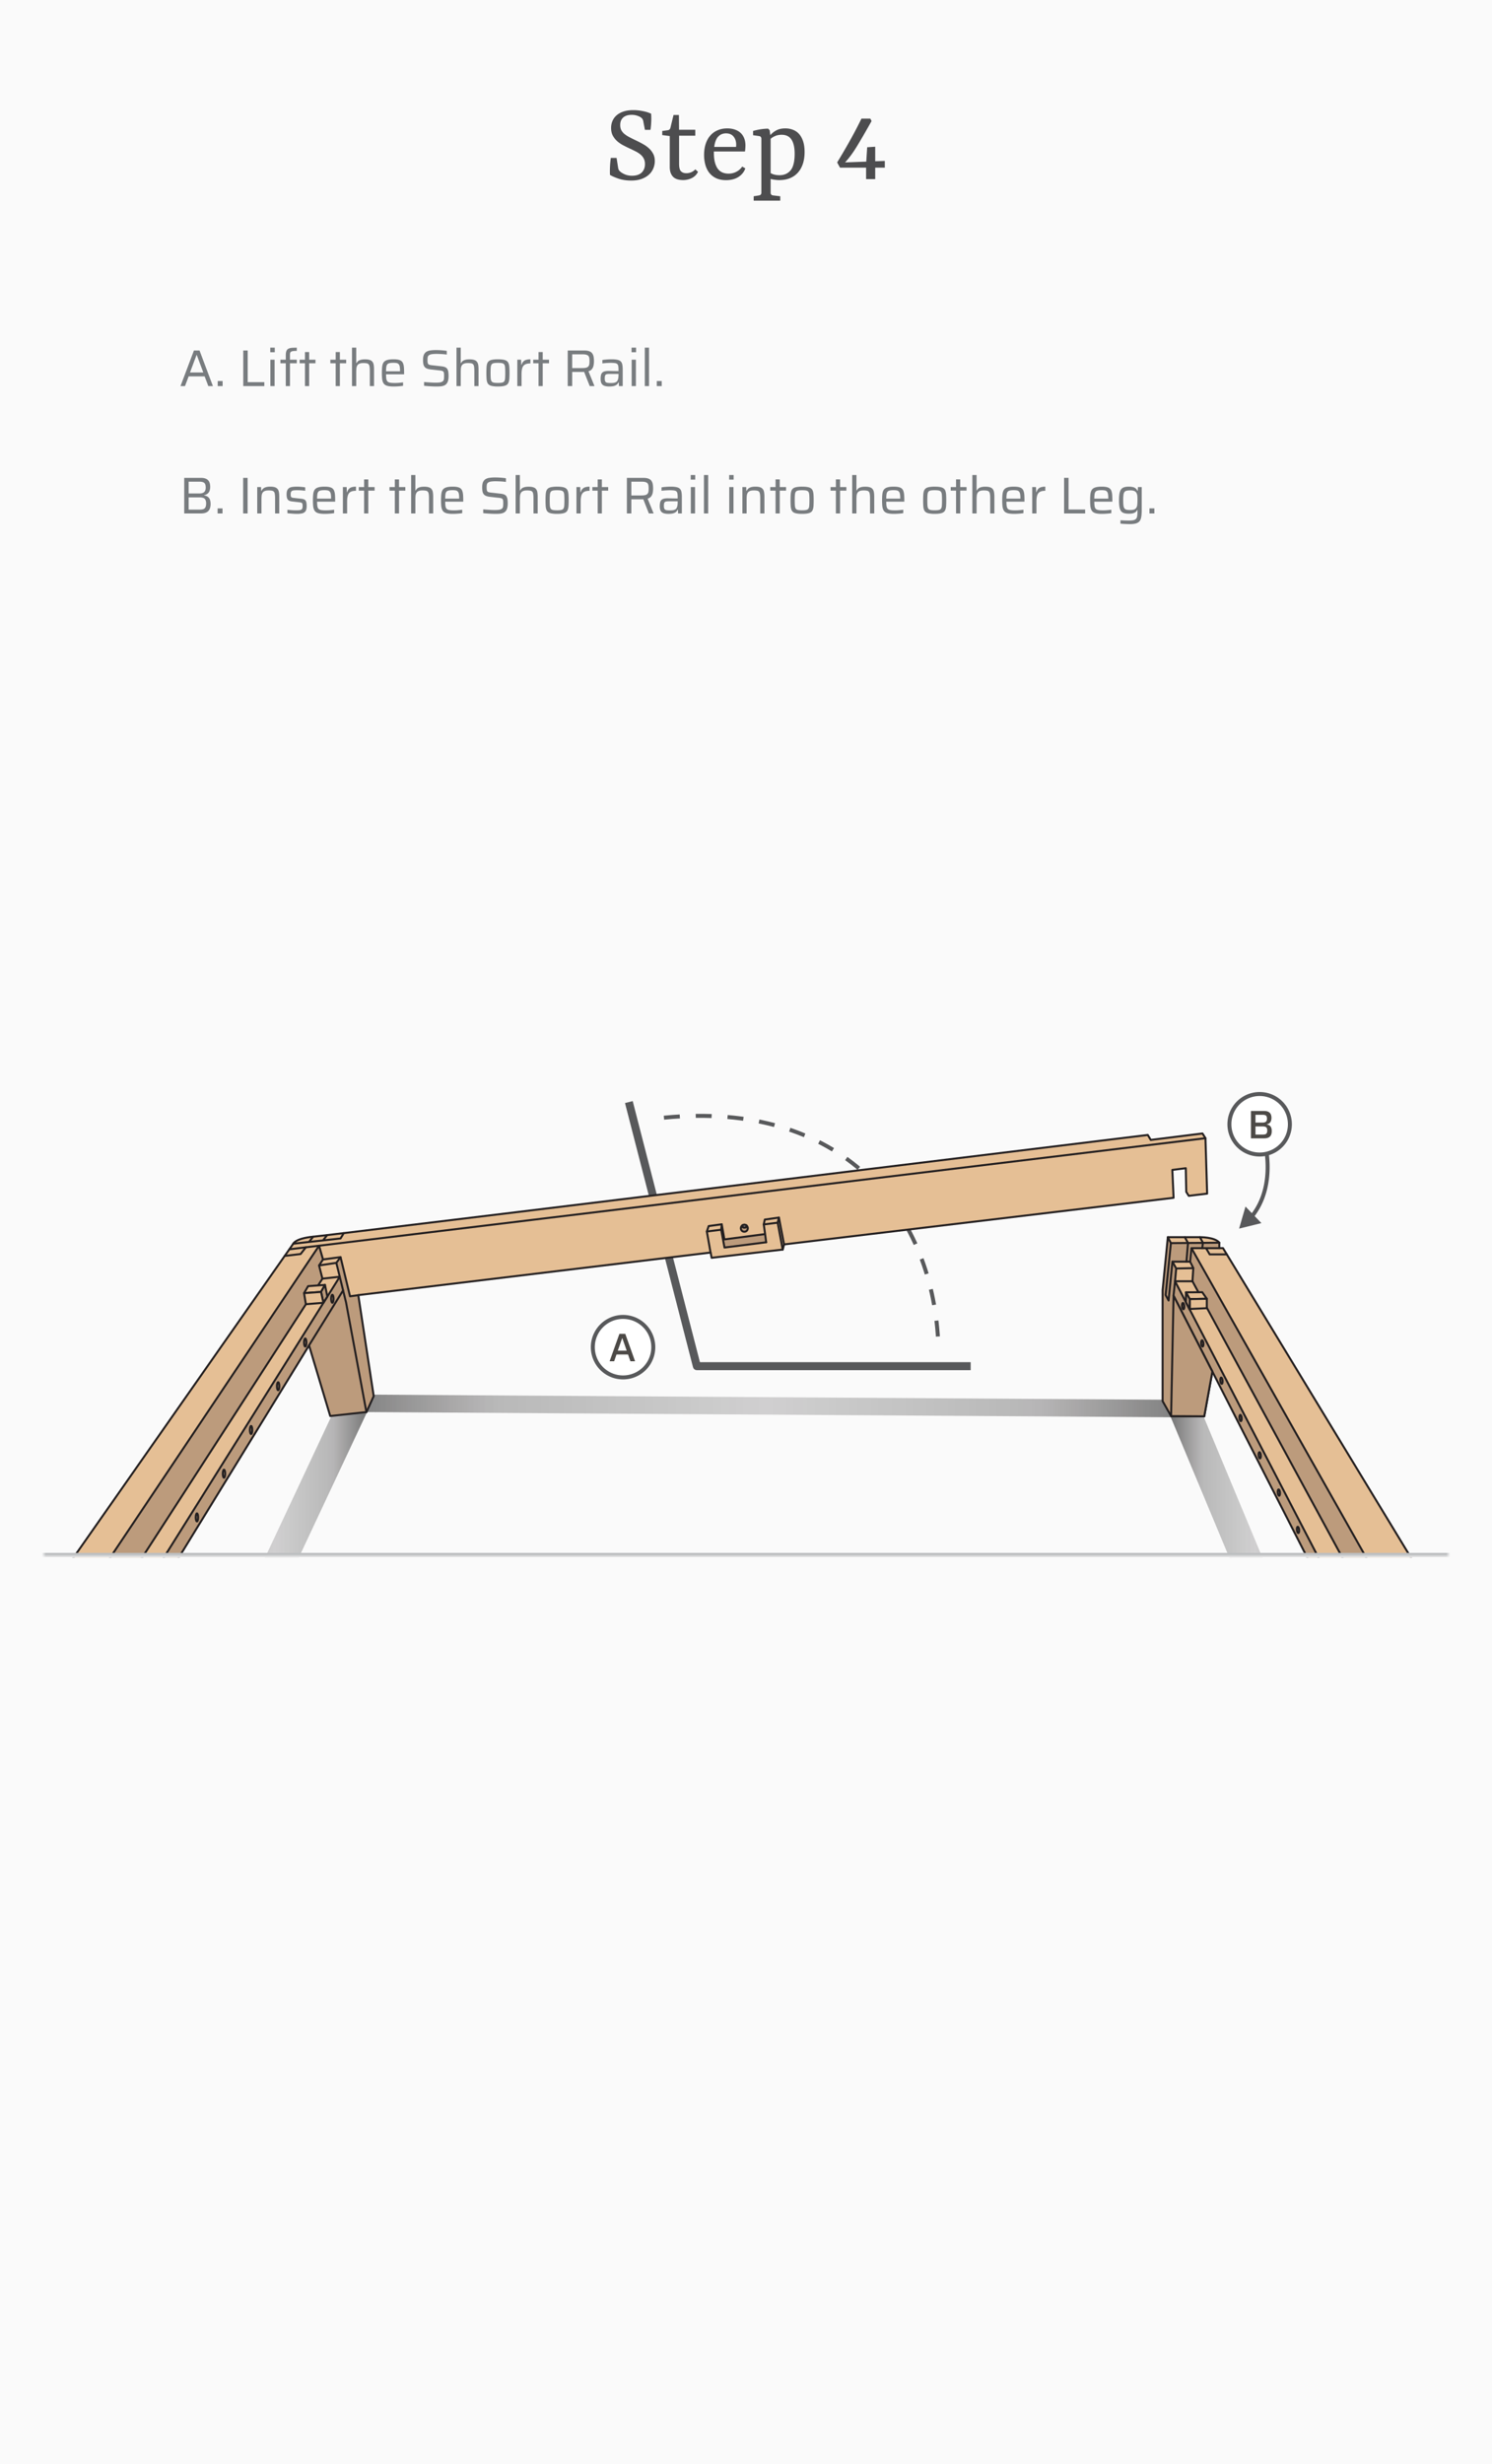 <svg width="375" height="619" viewBox="0 0 375 619" fill="none" xmlns="http://www.w3.org/2000/svg"><g clip-path="url(#a)"><path fill="#fff" d="M0 0h375v619H0z"/><path fill="#FAFAFA" d="M0 0h375v619H0z"/><path d="m45.364 97 3.38-8.944h1.404L53.515 97h-1.157l-.923-2.444h-4.017L46.495 97h-1.131Zm2.392-3.419h3.341L49.459 89.2h-.065l-1.638 4.381ZM54.719 97v-1.274h1.235V97h-1.235Zm6.422 0v-8.944h1.118v7.956h4.173V97H61.14Zm6.787-8.502v-1.157h1.13v1.157h-1.13ZM67.954 97v-6.63h1.066V97h-1.066Zm3.873 0v-5.733h-1.352v-.897h1.352v-1.053c0-.373.03-.676.09-.91a1.27 1.27 0 0 1 .287-.572c.138-.147.316-.256.533-.325.216-.07.476-.113.78-.13.312-.017.671-.026 1.079-.026v.806a7.88 7.88 0 0 0-.871.039c-.226.026-.399.074-.52.143a.527.527 0 0 0-.26.286 1.64 1.64 0 0 0-.065.507v1.235h1.716v.897H72.88V97h-1.053Zm4.824 0v-5.733h-1.34v-.897h1.34v-1.924h1.053v1.924h1.586v.897h-1.586V97H76.65Zm7.718 0v-5.733H83.03v-.897h1.34v-1.924h1.052v1.924h1.586v.897h-1.586V97H84.37Zm4.1 0v-9.659h1.067v3.9h.065c.086-.182.212-.347.377-.494.164-.147.39-.26.676-.338.286-.087.65-.13 1.092-.13.485 0 .875.052 1.17.156.303.095.533.247.689.455.164.208.273.477.325.806.052.32.078.706.078 1.157V97h-1.053v-3.783c0-.45-.022-.806-.065-1.066-.035-.269-.109-.468-.221-.598a.816.816 0 0 0-.494-.273 4.547 4.547 0 0 0-.858-.065c-.425 0-.759.056-1.001.169-.243.104-.42.26-.533.468a1.82 1.82 0 0 0-.208.741c-.026.286-.04.615-.04.988V97H88.47Zm10.487.104c-.538 0-.988-.035-1.352-.104-.355-.07-.641-.182-.858-.338a1.567 1.567 0 0 1-.494-.637 3.303 3.303 0 0 1-.221-.975 15.172 15.172 0 0 1-.052-1.352c0-.615.026-1.14.078-1.573.052-.442.169-.797.35-1.066.192-.277.486-.477.885-.598.398-.13.936-.195 1.612-.195.511 0 .927.039 1.248.117.329.078.589.2.78.364.19.165.329.386.416.663.095.269.156.594.182.975.026.373.039.806.039 1.3v.351h-4.537c0 .45.022.819.065 1.105.043.286.13.507.26.663.139.156.35.264.637.325.294.06.693.091 1.196.091.208 0 .438-.004.689-.013a22.215 22.215 0 0 0 1.43-.143v.858a7.655 7.655 0 0 1-.676.091c-.26.026-.538.048-.832.065-.286.017-.568.026-.845.026Zm1.586-3.601v-.351c0-.45-.026-.806-.078-1.066-.052-.269-.143-.468-.273-.598a.88.88 0 0 0-.507-.273 4.204 4.204 0 0 0-.806-.065c-.416 0-.746.03-.988.091-.243.052-.425.152-.546.299-.121.147-.204.36-.247.637a7.474 7.474 0 0 0-.065 1.105h3.757l-.247.221Zm9.19 3.601c-.321 0-.672-.009-1.053-.026a43.22 43.22 0 0 1-1.118-.065c-.355-.026-.68-.056-.975-.091v-.949c.312.026.637.052.975.078.347.026.68.048 1.001.065.329.017.607.026.832.026.459 0 .828-.017 1.105-.052a1.96 1.96 0 0 0 .702-.234.71.71 0 0 0 .286-.312c.061-.13.095-.282.104-.455a7.985 7.985 0 0 0 0-1.274c-.017-.182-.065-.32-.143-.416-.069-.104-.186-.178-.351-.221a3.315 3.315 0 0 0-.663-.117l-2.223-.247c-.416-.052-.75-.139-1.001-.26a1.517 1.517 0 0 1-.572-.481 1.926 1.926 0 0 1-.247-.702 6.047 6.047 0 0 1-.065-.923c0-.546.069-.984.208-1.313.147-.33.36-.58.637-.754a2.486 2.486 0 0 1 1.001-.338c.399-.06.854-.091 1.365-.091.329 0 .667.009 1.014.026s.672.043.975.078c.312.026.568.06.767.104v.923a15.182 15.182 0 0 0-1.69-.143 15.32 15.32 0 0 0-.871-.026 8.32 8.32 0 0 0-1.157.065c-.295.043-.529.121-.702.234a.752.752 0 0 0-.364.481c-.043.2-.065.442-.065.728 0 .338.022.602.065.793a.596.596 0 0 0 .312.39c.165.07.407.121.728.156l2.171.247c.312.026.585.07.819.13.243.052.451.143.624.273.173.13.303.316.39.559.052.121.091.256.117.403.026.147.043.312.052.494.017.173.026.368.026.585 0 .494-.048.906-.143 1.235-.095.32-.23.576-.403.767a1.63 1.63 0 0 1-.637.429 3.1 3.1 0 0 1-.845.182c-.303.026-.633.039-.988.039Zm5.004-.104v-9.659h1.066v3.9h.065c.087-.182.212-.347.377-.494.165-.147.39-.26.676-.338.286-.087.65-.13 1.092-.13.485 0 .875.052 1.17.156.303.095.533.247.689.455.165.208.273.477.325.806.052.32.078.706.078 1.157V97h-1.053v-3.783c0-.45-.022-.806-.065-1.066-.035-.269-.108-.468-.221-.598a.816.816 0 0 0-.494-.273 4.552 4.552 0 0 0-.858-.065c-.425 0-.758.056-1.001.169-.243.104-.42.26-.533.468-.113.2-.182.446-.208.741-.026.286-.039.615-.039.988V97h-1.066Zm10.408.104a7.479 7.479 0 0 1-1.365-.104c-.355-.06-.637-.165-.845-.312a1.334 1.334 0 0 1-.468-.611 3.567 3.567 0 0 1-.182-.975 22.167 22.167 0 0 1-.039-1.417c0-.546.013-1.014.039-1.404.026-.399.087-.728.182-.988.104-.26.26-.464.468-.611.208-.147.49-.251.845-.312.364-.07.819-.104 1.365-.104.555 0 1.01.035 1.365.104.356.06.637.165.845.312.217.147.373.351.468.611.104.26.169.59.195.988.026.39.039.858.039 1.404 0 .546-.013 1.018-.039 1.417-.026.39-.091.715-.195.975-.095.26-.251.464-.468.611-.208.147-.489.251-.845.312-.355.07-.81.104-1.365.104Zm0-.897c.468 0 .828-.03 1.079-.091.252-.06.429-.178.533-.351.113-.173.178-.425.195-.754.026-.338.039-.78.039-1.326s-.013-.984-.039-1.313c-.017-.338-.082-.594-.195-.767-.104-.173-.281-.29-.533-.351-.251-.06-.611-.091-1.079-.091-.459 0-.819.03-1.079.091-.251.06-.429.178-.533.351-.104.173-.169.429-.195.767-.026.33-.039.767-.039 1.313 0 .546.013.988.039 1.326.026.33.091.58.195.754.104.173.282.29.533.351.26.06.62.091 1.079.091Zm4.877.793v-6.63h.949l.052 1.274h.078c.113-.373.273-.659.481-.858.208-.2.46-.334.754-.403a3.81 3.81 0 0 1 .975-.117v1.04c-.598 0-1.057.095-1.378.286-.32.19-.541.485-.663.884-.121.399-.182.901-.182 1.508V97h-1.066Zm5.333 0v-5.733h-1.339v-.897h1.339v-1.924h1.053v1.924h1.586v.897h-1.586V97h-1.053Zm7.342 0v-8.944h4.108c.563 0 1.009.07 1.339.208.338.13.585.32.741.572.164.243.273.529.325.858.052.33.078.68.078 1.053 0 .32-.031.654-.091 1.001a2.113 2.113 0 0 1-.377.923c-.191.277-.494.481-.91.611L149.417 97h-1.196l-1.482-3.757.312.156c-.061.017-.135.03-.221.039a3.709 3.709 0 0 1-.351.013h-2.665V97h-1.118Zm1.118-4.524h2.509c.433 0 .771-.035 1.014-.104.251-.07.433-.178.546-.325.121-.147.199-.325.234-.533.034-.217.052-.472.052-.767 0-.295-.018-.546-.052-.754a1.023 1.023 0 0 0-.208-.533c-.104-.147-.278-.256-.52-.325-.234-.078-.559-.117-.975-.117h-2.6v3.458Zm9.329 4.628c-.485 0-.893-.056-1.222-.169a1.328 1.328 0 0 1-.728-.585c-.156-.277-.234-.667-.234-1.17 0-.503.056-.897.169-1.183.121-.295.329-.503.624-.624s.706-.182 1.235-.182c.087 0 .221.004.403.013.191 0 .407.004.65.013.243 0 .485.004.728.013.251 0 .481.004.689.013v-.416c0-.39-.026-.693-.078-.91-.043-.225-.139-.39-.286-.494-.147-.113-.355-.182-.624-.208a8.23 8.23 0 0 0-1.04-.052c-.191 0-.416.009-.676.026-.26.009-.516.026-.767.052a5.917 5.917 0 0 0-.585.065v-.858c.329-.06.698-.104 1.105-.13.416-.035.845-.052 1.287-.052.468 0 .862.03 1.183.091.329.052.594.139.793.26.208.121.364.282.468.481.104.2.173.442.208.728.043.286.065.62.065 1.001V97h-.949l-.039-.936h-.078a1.51 1.51 0 0 1-.598.689 2.26 2.26 0 0 1-.832.286 6.17 6.17 0 0 1-.871.065Zm.39-.871c.251 0 .485-.013.702-.039.217-.035.407-.095.572-.182a.936.936 0 0 0 .39-.39c.095-.182.16-.377.195-.585.043-.217.065-.468.065-.754v-.338h-2.21c-.338 0-.598.026-.78.078a.549.549 0 0 0-.377.325c-.061.165-.091.412-.091.741 0 .32.039.563.117.728.078.165.225.277.442.338.225.052.55.078.975.078Zm5.205-7.735v-1.157h1.131v1.157h-1.131Zm.026 8.502v-6.63h1.066V97h-1.066Zm3.3 0v-9.659h1.066V97h-1.066Zm3.015 0v-1.274h1.235V97h-1.235ZM46.3 129v-8.944h4.16c.59 0 1.057.091 1.404.273.347.182.594.442.741.78.147.329.221.728.221 1.196 0 .381-.052.719-.156 1.014-.104.286-.269.52-.494.702-.217.182-.507.312-.871.39v.052c.442.078.78.221 1.014.429.234.199.394.451.481.754.087.303.13.637.13 1.001 0 .312-.039.611-.117.897-.07.286-.195.537-.377.754-.173.217-.425.39-.754.52-.33.121-.754.182-1.274.182H46.3Zm1.118-.962h2.73c.425 0 .758-.048 1.001-.143a.916.916 0 0 0 .507-.494c.104-.234.156-.533.156-.897 0-.373-.056-.672-.169-.897a.91.91 0 0 0-.52-.494c-.243-.104-.568-.156-.975-.156h-2.73v3.081Zm0-4.056h2.678c.364 0 .663-.052.897-.156.243-.104.42-.264.533-.481.121-.225.182-.503.182-.832 0-.364-.048-.654-.143-.871a.825.825 0 0 0-.481-.468c-.234-.104-.563-.156-.988-.156h-2.678v2.964ZM54.693 129v-1.274h1.235V129h-1.235Zm6.422 0v-8.944h1.118V129h-1.118Zm3.538 0v-6.63h.962l.04.949h.077c.096-.208.225-.39.39-.546.174-.156.403-.277.69-.364.294-.095.666-.143 1.117-.143.494 0 .888.052 1.183.156.295.104.52.26.676.468.165.208.273.477.325.806.052.321.078.706.078 1.157V129h-1.053v-3.783a6.86 6.86 0 0 0-.065-1.066c-.034-.269-.108-.468-.22-.598-.113-.139-.278-.23-.495-.273a4.573 4.573 0 0 0-.858-.065c-.424 0-.758.056-1 .169-.243.104-.421.26-.534.468a1.817 1.817 0 0 0-.208.741c-.026.286-.039.615-.039.988V129h-1.066Zm9.992.104c-.251 0-.52-.009-.806-.026a24.834 24.834 0 0 1-.845-.065 8.217 8.217 0 0 1-.754-.078v-.858c.208.017.408.035.598.052l.585.052.572.026h.585c.451 0 .776-.03.975-.091.208-.069.343-.182.403-.338.07-.156.104-.36.104-.611 0-.286-.026-.494-.078-.624a.355.355 0 0 0-.247-.247 2.263 2.263 0 0 0-.52-.104l-1.716-.195c-.407-.043-.715-.13-.923-.26a1.057 1.057 0 0 1-.429-.585c-.078-.251-.117-.568-.117-.949 0-.433.061-.78.182-1.04a1.28 1.28 0 0 1 .52-.585c.226-.13.499-.212.82-.247.32-.043.68-.065 1.078-.065.226 0 .464.009.715.026.252.017.499.039.741.065.243.026.451.056.624.091v.858a8.504 8.504 0 0 0-.689-.078 9.064 9.064 0 0 0-.702-.052 18.62 18.62 0 0 0-.715-.013c-.329 0-.61.017-.845.052-.234.035-.411.121-.533.26-.112.139-.169.368-.169.689 0 .251.018.442.052.572a.431.431 0 0 0 .247.26c.122.043.29.078.507.104l1.794.195c.356.035.633.104.832.208.208.095.356.269.442.52.096.251.143.628.143 1.131 0 .416-.052.754-.156 1.014a1.19 1.19 0 0 1-.455.585 1.82 1.82 0 0 1-.767.273 6.295 6.295 0 0 1-1.053.078Zm6.982 0c-.538 0-.988-.035-1.352-.104-.356-.069-.642-.182-.858-.338a1.569 1.569 0 0 1-.494-.637 3.308 3.308 0 0 1-.221-.975 15.168 15.168 0 0 1-.052-1.352c0-.615.026-1.14.078-1.573.052-.442.169-.797.35-1.066.191-.277.486-.477.885-.598.398-.13.936-.195 1.612-.195.511 0 .927.039 1.248.117.329.078.589.199.78.364.19.165.329.386.416.663.095.269.156.594.182.975.026.373.039.806.039 1.3v.351h-4.537c0 .451.021.819.065 1.105.043.286.13.507.26.663.138.156.35.264.637.325.294.061.693.091 1.196.091.208 0 .437-.004.689-.013a25.813 25.813 0 0 0 1.43-.143v.858a7.508 7.508 0 0 1-.676.091c-.26.026-.538.048-.832.065-.286.017-.568.026-.845.026Zm1.586-3.601v-.351c0-.451-.026-.806-.078-1.066-.052-.269-.143-.468-.273-.598a.874.874 0 0 0-.507-.273 4.228 4.228 0 0 0-.806-.065c-.416 0-.746.03-.988.091-.243.052-.425.152-.546.299-.122.147-.204.36-.247.637a7.474 7.474 0 0 0-.065 1.105h3.757l-.247.221ZM86.184 129v-6.63h.95l.051 1.274h.078c.113-.373.273-.659.481-.858.208-.199.46-.334.754-.403a3.81 3.81 0 0 1 .975-.117v1.04c-.598 0-1.057.095-1.378.286-.32.191-.541.485-.663.884-.12.399-.182.901-.182 1.508V129h-1.066Zm5.333 0v-5.733h-1.34v-.897h1.34v-1.924h1.053v1.924h1.586v.897H92.57V129h-1.053Zm7.719 0v-5.733h-1.34v-.897h1.34v-1.924h1.053v1.924h1.586v.897h-1.586V129h-1.053Zm4.1 0v-9.659h1.066v3.9h.065c.086-.182.212-.347.377-.494.164-.147.39-.26.676-.338.286-.087.65-.13 1.092-.13.485 0 .875.052 1.17.156.303.095.533.247.689.455.164.208.273.477.325.806.052.321.078.706.078 1.157V129h-1.053v-3.783a6.86 6.86 0 0 0-.065-1.066c-.035-.269-.109-.468-.221-.598a.816.816 0 0 0-.494-.273 4.577 4.577 0 0 0-.858-.065c-.425 0-.759.056-1.001.169-.243.104-.421.26-.533.468a1.812 1.812 0 0 0-.208.741c-.026.286-.039.615-.039.988V129h-1.066Zm10.486.104a7.42 7.42 0 0 1-1.352-.104c-.355-.069-.641-.182-.858-.338a1.569 1.569 0 0 1-.494-.637 3.308 3.308 0 0 1-.221-.975 15.055 15.055 0 0 1-.052-1.352c0-.615.026-1.14.078-1.573.052-.442.169-.797.351-1.066.191-.277.485-.477.884-.598.399-.13.936-.195 1.612-.195.511 0 .927.039 1.248.117.329.078.589.199.78.364.191.165.329.386.416.663.095.269.156.594.182.975.026.373.039.806.039 1.3v.351h-4.537c0 .451.022.819.065 1.105.043.286.13.507.26.663.139.156.351.264.637.325.295.061.693.091 1.196.091.208 0 .438-.004.689-.013a25.813 25.813 0 0 0 1.43-.143v.858a7.493 7.493 0 0 1-.676.091c-.26.026-.537.048-.832.065-.286.017-.568.026-.845.026Zm1.586-3.601v-.351c0-.451-.026-.806-.078-1.066-.052-.269-.143-.468-.273-.598a.872.872 0 0 0-.507-.273 4.228 4.228 0 0 0-.806-.065c-.416 0-.745.03-.988.091-.243.052-.425.152-.546.299-.121.147-.204.36-.247.637a7.516 7.516 0 0 0-.065 1.105h3.757l-.247.221Zm9.19 3.601c-.32 0-.671-.009-1.053-.026a41.921 41.921 0 0 1-1.118-.065c-.355-.026-.68-.056-.975-.091v-.949c.312.026.637.052.975.078.347.026.681.048 1.001.065.33.017.607.026.832.026.46 0 .828-.017 1.105-.052.278-.043.512-.121.702-.234a.705.705 0 0 0 .286-.312c.061-.13.096-.282.104-.455a7.62 7.62 0 0 0 0-1.274c-.017-.182-.065-.321-.143-.416-.069-.104-.186-.178-.351-.221a3.288 3.288 0 0 0-.663-.117l-2.223-.247c-.416-.052-.749-.139-1.001-.26a1.514 1.514 0 0 1-.572-.481 1.94 1.94 0 0 1-.247-.702 6.045 6.045 0 0 1-.065-.923c0-.546.07-.984.208-1.313.148-.329.36-.581.637-.754a2.495 2.495 0 0 1 1.001-.338 9.113 9.113 0 0 1 1.365-.091c.33 0 .668.009 1.014.026.347.017.672.043.975.078.312.026.568.061.767.104v.923a12.007 12.007 0 0 0-.78-.091 15.386 15.386 0 0 0-.91-.052 15.575 15.575 0 0 0-.871-.026 8.33 8.33 0 0 0-1.157.065c-.294.043-.528.121-.702.234a.756.756 0 0 0-.364.481 3.506 3.506 0 0 0-.065.728c0 .338.022.602.065.793a.596.596 0 0 0 .312.39c.165.069.408.121.728.156l2.171.247c.312.026.585.069.819.13.243.052.451.143.624.273.174.13.304.316.39.559.052.121.091.256.117.403.026.147.044.312.052.494.018.173.026.368.026.585 0 .494-.047.906-.143 1.235-.095.321-.229.576-.403.767a1.612 1.612 0 0 1-.637.429 3.112 3.112 0 0 1-.845.182c-.303.026-.632.039-.988.039Zm5.004-.104v-9.659h1.066v3.9h.065c.087-.182.213-.347.377-.494.165-.147.39-.26.676-.338.286-.087.65-.13 1.092-.13.486 0 .876.052 1.17.156.304.095.533.247.689.455.165.208.273.477.325.806.052.321.078.706.078 1.157V129h-1.053v-3.783c0-.451-.021-.806-.065-1.066-.034-.269-.108-.468-.221-.598-.112-.139-.277-.23-.494-.273a4.562 4.562 0 0 0-.858-.065c-.424 0-.758.056-1.001.169-.242.104-.42.26-.533.468a1.828 1.828 0 0 0-.208.741c-.026.286-.039.615-.039.988V129h-1.066Zm10.409.104a7.506 7.506 0 0 1-1.365-.104c-.356-.061-.637-.165-.845-.312a1.333 1.333 0 0 1-.468-.611 3.53 3.53 0 0 1-.182-.975 22.173 22.173 0 0 1-.039-1.417c0-.546.013-1.014.039-1.404.026-.399.086-.728.182-.988.104-.26.26-.464.468-.611.208-.147.489-.251.845-.312a7.506 7.506 0 0 1 1.365-.104c.554 0 1.009.035 1.365.104.355.061.637.165.845.312.216.147.372.351.468.611.104.26.169.589.195.988.026.39.039.858.039 1.404 0 .546-.013 1.018-.039 1.417-.026.39-.091.715-.195.975-.096.26-.252.464-.468.611-.208.147-.49.251-.845.312-.356.069-.811.104-1.365.104Zm0-.897c.468 0 .827-.03 1.079-.091.251-.061.429-.178.533-.351.112-.173.177-.425.195-.754.026-.338.039-.78.039-1.326s-.013-.984-.039-1.313c-.018-.338-.083-.594-.195-.767-.104-.173-.282-.29-.533-.351-.252-.061-.611-.091-1.079-.091-.46 0-.819.03-1.079.091-.252.061-.429.178-.533.351-.104.173-.169.429-.195.767-.026.329-.039.767-.039 1.313 0 .546.013.988.039 1.326.026.329.091.581.195.754.104.173.281.29.533.351.26.061.619.091 1.079.091Zm4.877.793v-6.63h.949l.052 1.274h.078c.112-.373.273-.659.481-.858.208-.199.459-.334.754-.403a3.8 3.8 0 0 1 .975-.117v1.04c-.598 0-1.058.095-1.378.286-.321.191-.542.485-.663.884-.122.399-.182.901-.182 1.508V129h-1.066Zm5.332 0v-5.733h-1.339v-.897h1.339v-1.924h1.053v1.924h1.586v.897h-1.586V129h-1.053Zm7.342 0v-8.944h4.108c.563 0 1.009.069 1.339.208.338.13.585.321.741.572.164.243.273.529.325.858.052.329.078.68.078 1.053 0 .321-.031.654-.091 1.001a2.112 2.112 0 0 1-.377.923c-.191.277-.494.481-.91.611l1.508 3.718h-1.196l-1.482-3.757.312.156c-.061.017-.135.03-.221.039a3.61 3.61 0 0 1-.351.013h-2.665V129h-1.118Zm1.118-4.524h2.509c.433 0 .771-.035 1.014-.104.251-.069.433-.178.546-.325.121-.147.199-.325.234-.533.034-.217.052-.472.052-.767 0-.295-.018-.546-.052-.754a1.023 1.023 0 0 0-.208-.533c-.104-.147-.278-.256-.52-.325-.234-.078-.559-.117-.975-.117h-2.6v3.458Zm9.329 4.628c-.485 0-.892-.056-1.222-.169a1.334 1.334 0 0 1-.728-.585c-.156-.277-.234-.667-.234-1.17 0-.503.057-.897.169-1.183.122-.295.33-.503.624-.624.295-.121.707-.182 1.235-.182.087 0 .221.004.403.013.191 0 .408.004.65.013.243 0 .486.004.728.013.252 0 .481.004.689.013v-.416c0-.39-.026-.693-.078-.91-.043-.225-.138-.39-.286-.494-.147-.113-.355-.182-.624-.208a8.162 8.162 0 0 0-1.04-.052c-.19 0-.416.009-.676.026-.26.009-.515.026-.767.052a5.897 5.897 0 0 0-.585.065v-.858c.33-.061.698-.104 1.105-.13.416-.035.845-.052 1.287-.052.468 0 .863.03 1.183.091.33.052.594.139.793.26.208.121.364.282.468.481.104.199.174.442.208.728.044.286.065.62.065 1.001V129h-.949l-.039-.936h-.078a1.506 1.506 0 0 1-.598.689 2.254 2.254 0 0 1-.832.286 6.203 6.203 0 0 1-.871.065Zm.39-.871c.252 0 .486-.013.702-.039a1.84 1.84 0 0 0 .572-.182.94.94 0 0 0 .39-.39c.096-.182.161-.377.195-.585a3.83 3.83 0 0 0 .065-.754v-.338h-2.21c-.338 0-.598.026-.78.078a.55.55 0 0 0-.377.325c-.06.165-.091.412-.091.741 0 .321.039.563.117.728.078.165.226.277.442.338.226.052.551.078.975.078Zm5.205-7.735v-1.157h1.131v1.157h-1.131Zm.026 8.502v-6.63h1.066V129h-1.066Zm3.301 0v-9.659h1.066V129h-1.066Zm6.334-8.502v-1.157h1.131v1.157h-1.131Zm.026 8.502v-6.63h1.066V129h-1.066Zm3.301 0v-6.63h.962l.039.949h.078c.095-.208.225-.39.39-.546.173-.156.403-.277.689-.364.294-.095.667-.143 1.118-.143.494 0 .888.052 1.183.156.294.104.52.26.676.468.164.208.273.477.325.806.052.321.078.706.078 1.157V129h-1.053v-3.783a6.86 6.86 0 0 0-.065-1.066c-.035-.269-.109-.468-.221-.598a.816.816 0 0 0-.494-.273 4.577 4.577 0 0 0-.858-.065c-.425 0-.759.056-1.001.169-.243.104-.421.26-.533.468a1.812 1.812 0 0 0-.208.741c-.026.286-.039.615-.039.988V129h-1.066Zm8.341 0v-5.733h-1.339v-.897h1.339v-1.924h1.053v1.924h1.586v.897h-1.586V129h-1.053Zm6.663.104a7.506 7.506 0 0 1-1.365-.104c-.356-.061-.637-.165-.845-.312a1.333 1.333 0 0 1-.468-.611 3.53 3.53 0 0 1-.182-.975 22.173 22.173 0 0 1-.039-1.417c0-.546.013-1.014.039-1.404.026-.399.086-.728.182-.988.104-.26.26-.464.468-.611.208-.147.489-.251.845-.312a7.506 7.506 0 0 1 1.365-.104c.554 0 1.009.035 1.365.104.355.061.637.165.845.312.216.147.372.351.468.611.104.26.169.589.195.988.026.39.039.858.039 1.404 0 .546-.013 1.018-.039 1.417-.026.39-.091.715-.195.975-.096.26-.252.464-.468.611-.208.147-.49.251-.845.312-.356.069-.811.104-1.365.104Zm0-.897c.468 0 .827-.03 1.079-.091.251-.061.429-.178.533-.351.112-.173.177-.425.195-.754.026-.338.039-.78.039-1.326s-.013-.984-.039-1.313c-.018-.338-.083-.594-.195-.767-.104-.173-.282-.29-.533-.351-.252-.061-.611-.091-1.079-.091-.46 0-.819.03-1.079.091-.252.061-.429.178-.533.351-.104.173-.169.429-.195.767-.026.329-.039.767-.039 1.313 0 .546.013.988.039 1.326.026.329.091.581.195.754.104.173.281.29.533.351.26.061.619.091 1.079.091Zm8.495.793v-5.733h-1.339v-.897h1.339v-1.924h1.053v1.924h1.586v.897h-1.586V129h-1.053Zm4.1 0v-9.659h1.066v3.9h.065c.087-.182.213-.347.377-.494.165-.147.39-.26.676-.338.286-.087.65-.13 1.092-.13.486 0 .876.052 1.17.156.304.095.533.247.689.455.165.208.273.477.325.806.052.321.078.706.078 1.157V129h-1.053v-3.783c0-.451-.021-.806-.065-1.066-.034-.269-.108-.468-.221-.598-.112-.139-.277-.23-.494-.273a4.562 4.562 0 0 0-.858-.065c-.424 0-.758.056-1.001.169-.242.104-.42.26-.533.468a1.828 1.828 0 0 0-.208.741c-.026.286-.039.615-.039.988V129h-1.066Zm10.486.104a7.42 7.42 0 0 1-1.352-.104c-.355-.069-.641-.182-.858-.338a1.577 1.577 0 0 1-.494-.637 3.34 3.34 0 0 1-.221-.975 15.437 15.437 0 0 1-.052-1.352c0-.615.026-1.14.078-1.573.052-.442.169-.797.351-1.066.191-.277.486-.477.884-.598.399-.13.936-.195 1.612-.195.512 0 .928.039 1.248.117.33.078.59.199.78.364.191.165.33.386.416.663.096.269.156.594.182.975.026.373.039.806.039 1.3v.351h-4.537c0 .451.022.819.065 1.105.044.286.13.507.26.663.139.156.351.264.637.325.295.061.694.091 1.196.091.208 0 .438-.004.689-.013a25.323 25.323 0 0 0 1.43-.143v.858a7.493 7.493 0 0 1-.676.091c-.26.026-.537.048-.832.065-.286.017-.567.026-.845.026Zm1.586-3.601v-.351c0-.451-.026-.806-.078-1.066-.052-.269-.143-.468-.273-.598a.872.872 0 0 0-.507-.273 4.22 4.22 0 0 0-.806-.065c-.416 0-.745.03-.988.091-.242.052-.424.152-.546.299-.121.147-.203.36-.247.637a7.516 7.516 0 0 0-.065 1.105h3.757l-.247.221Zm8.658 3.601a7.506 7.506 0 0 1-1.365-.104c-.356-.061-.637-.165-.845-.312a1.333 1.333 0 0 1-.468-.611 3.53 3.53 0 0 1-.182-.975 22.173 22.173 0 0 1-.039-1.417c0-.546.013-1.014.039-1.404.026-.399.086-.728.182-.988.104-.26.26-.464.468-.611.208-.147.489-.251.845-.312a7.506 7.506 0 0 1 1.365-.104c.554 0 1.009.035 1.365.104.355.061.637.165.845.312.216.147.372.351.468.611.104.26.169.589.195.988.026.39.039.858.039 1.404 0 .546-.013 1.018-.039 1.417-.026.39-.091.715-.195.975-.096.26-.252.464-.468.611-.208.147-.49.251-.845.312-.356.069-.811.104-1.365.104Zm0-.897c.468 0 .827-.03 1.079-.091.251-.061.429-.178.533-.351.112-.173.177-.425.195-.754.026-.338.039-.78.039-1.326s-.013-.984-.039-1.313c-.018-.338-.083-.594-.195-.767-.104-.173-.282-.29-.533-.351-.252-.061-.611-.091-1.079-.091-.46 0-.819.03-1.079.091-.252.061-.429.178-.533.351-.104.173-.169.429-.195.767-.026.329-.039.767-.039 1.313 0 .546.013.988.039 1.326.026.329.091.581.195.754.104.173.281.29.533.351.26.061.619.091 1.079.091Zm5.372.793v-5.733h-1.339v-.897h1.339v-1.924h1.053v1.924h1.586v.897h-1.586V129h-1.053Zm4.1 0v-9.659h1.066v3.9h.065c.087-.182.213-.347.377-.494.165-.147.39-.26.676-.338.286-.087.65-.13 1.092-.13.486 0 .876.052 1.17.156.304.095.533.247.689.455.165.208.273.477.325.806.052.321.078.706.078 1.157V129h-1.053v-3.783c0-.451-.021-.806-.065-1.066-.034-.269-.108-.468-.221-.598-.112-.139-.277-.23-.494-.273a4.562 4.562 0 0 0-.858-.065c-.424 0-.758.056-1.001.169-.242.104-.42.26-.533.468a1.828 1.828 0 0 0-.208.741c-.026.286-.039.615-.039.988V129h-1.066Zm10.487.104c-.538 0-.988-.035-1.352-.104-.356-.069-.642-.182-.858-.338a1.56 1.56 0 0 1-.494-.637 3.276 3.276 0 0 1-.221-.975 15.055 15.055 0 0 1-.052-1.352c0-.615.026-1.14.078-1.573.052-.442.169-.797.351-1.066.19-.277.485-.477.884-.598.398-.13.936-.195 1.612-.195.511 0 .927.039 1.248.117.329.078.589.199.78.364.19.165.329.386.416.663.095.269.156.594.182.975.026.373.039.806.039 1.3v.351h-4.537c0 .451.021.819.065 1.105.043.286.13.507.26.663.138.156.351.264.637.325.294.061.693.091 1.196.091.208 0 .437-.004.689-.013a26.323 26.323 0 0 0 1.43-.143v.858a7.544 7.544 0 0 1-.676.091c-.26.026-.538.048-.832.065-.286.017-.568.026-.845.026Zm1.586-3.601v-.351c0-.451-.026-.806-.078-1.066-.052-.269-.143-.468-.273-.598a.878.878 0 0 0-.507-.273 4.236 4.236 0 0 0-.806-.065c-.416 0-.746.03-.988.091-.243.052-.425.152-.546.299-.122.147-.204.36-.247.637a7.379 7.379 0 0 0-.065 1.105h3.757l-.247.221Zm2.971 3.497v-6.63h.949l.052 1.274h.078c.113-.373.273-.659.481-.858.208-.199.46-.334.754-.403a3.81 3.81 0 0 1 .975-.117v1.04c-.598 0-1.057.095-1.378.286-.32.191-.541.485-.663.884-.121.399-.182.901-.182 1.508V129h-1.066Zm8.015 0v-8.944h1.118v7.956h4.173V129h-5.291Zm9.517.104a7.42 7.42 0 0 1-1.352-.104c-.355-.069-.641-.182-.858-.338a1.577 1.577 0 0 1-.494-.637 3.34 3.34 0 0 1-.221-.975 15.437 15.437 0 0 1-.052-1.352c0-.615.026-1.14.078-1.573.052-.442.169-.797.351-1.066.191-.277.486-.477.884-.598.399-.13.936-.195 1.612-.195.512 0 .928.039 1.248.117.33.078.59.199.78.364.191.165.33.386.416.663.096.269.156.594.182.975.026.373.039.806.039 1.3v.351h-4.537c0 .451.022.819.065 1.105.044.286.13.507.26.663.139.156.351.264.637.325.295.061.694.091 1.196.091.208 0 .438-.004.689-.013a25.323 25.323 0 0 0 1.43-.143v.858a7.493 7.493 0 0 1-.676.091c-.26.026-.537.048-.832.065-.286.017-.567.026-.845.026Zm1.586-3.601v-.351c0-.451-.026-.806-.078-1.066-.052-.269-.143-.468-.273-.598a.872.872 0 0 0-.507-.273 4.22 4.22 0 0 0-.806-.065c-.416 0-.745.03-.988.091-.242.052-.424.152-.546.299-.121.147-.203.36-.247.637a7.516 7.516 0 0 0-.065 1.105h3.757l-.247.221Zm5.403 6.175c-.277 0-.563-.009-.858-.026a24.274 24.274 0 0 1-1.482-.091v-.858c.208.017.438.03.689.039.252.017.499.026.741.026.252.009.477.013.676.013.503 0 .897-.035 1.183-.104.286-.069.503-.191.65-.364.148-.173.239-.416.273-.728.044-.312.065-.711.065-1.196v-.273h-.065a1.383 1.383 0 0 1-.468.572 1.97 1.97 0 0 1-.715.299 5.177 5.177 0 0 1-.949.078c-.485 0-.888-.052-1.209-.156a1.484 1.484 0 0 1-.741-.52c-.182-.251-.312-.598-.39-1.04a11.083 11.083 0 0 1-.104-1.664c0-.676.039-1.235.117-1.677.078-.442.208-.789.39-1.04.182-.251.429-.429.741-.533.321-.113.724-.169 1.209-.169.295 0 .585.026.871.078.286.043.542.143.767.299.234.156.412.381.533.676h.078l.052-.949h.949v5.772c0 .641-.034 1.187-.104 1.638-.06.451-.19.815-.39 1.092-.199.277-.498.481-.897.611-.398.13-.936.195-1.612.195Zm.156-3.536c.434 0 .776-.056 1.027-.169.252-.121.434-.308.546-.559.096-.208.152-.455.169-.741a15.11 15.11 0 0 0 .013-1.963 1.936 1.936 0 0 0-.169-.728 1.08 1.08 0 0 0-.559-.598c-.26-.121-.602-.182-1.027-.182-.398 0-.719.03-.962.091a.867.867 0 0 0-.533.325c-.121.165-.203.412-.247.741-.043.329-.065.767-.065 1.313 0 .546.022.984.065 1.313.044.329.126.576.247.741a.924.924 0 0 0 .533.338c.243.052.564.078.962.078Zm4.795.858v-1.274h1.235V129h-1.235Z" fill="#787C7F"/><mask id="b" style="mask-type:alpha" maskUnits="userSpaceOnUse" x="11" y="253" width="353" height="138"><path fill="#ABADB0" d="M11 253h353v138H11z"/></mask><g mask="url(#b)"><path d="M243.971 343.235h-68.823l-17.091-66.352" stroke="#58595B" stroke-width="2" stroke-linejoin="round"/><path d="M166.88 280.805c44.64-4.385 67.237 23.336 68.915 56.043" stroke="#58595B" stroke-linejoin="round" stroke-dasharray="4 4"/><g opacity=".65" filter="url(#c)"><path d="m85.97 352.527 212.996 1.376" stroke="url(#d)" stroke-width="4.39" stroke-linecap="round" stroke-linejoin="round"/></g><g opacity=".65" filter="url(#e)"><path d="m49.517 436.81 39.124-83.372" stroke="url(#f)" stroke-width="7.68" stroke-linecap="round" stroke-linejoin="round"/></g><g opacity=".65" filter="url(#g)"><path d="m297.945 354.906 34.876 83.626" stroke="url(#h)" stroke-width="7.68" stroke-linecap="round" stroke-linejoin="round"/></g><path d="m308.346 315.153 47.283 77.82-4.221 12.561-51.941-91.94h3.665l.911 1.559h4.303Z" fill="#E5BF95"/><path d="m299.467 313.594 51.941 91.94-2.416 7.165-49.279-90.801.219-3.291-.802-1.622.337-3.391Z" fill="#BC9B7C"/><path d="m299.713 321.898 49.279 90.801-2.552 7.63-51.102-98.431h4.375Z" fill="#E5BF95"/><path d="m295.338 321.898 51.102 98.431-1.222 3.628-40.5-79.37-9.763-19.07.383-3.619Z" fill="#BC9B7C"/><path d="M308.346 315.153h-4.303l-.911-1.559h4.266l.948 1.559Z" fill="#E5BF95"/><path d="M306.468 312.208v1.377h-4.294l.165-1.34 4.129-.037Z" fill="#BC9B7C"/><path d="m306.468 312.208-4.129.037v-.037l-.748-1.367s3.692-.064 4.877 1.367Z" fill="#E5BF95"/><path d="m294.955 325.517 9.763 19.07-2.042 11.249-8.341-.055-2.115-3.756v-27.893l1.304-13.291.775 1.477-1.331 13.044.747 1.377.966-9.754.948 1.704-.291 3.209-.383 3.619Z" fill="#BC9B7C"/><path d="m302.968 285.964.428 13.938-4.622.556-.629-1.002-.118-5.935-3.382.429.319 7.001-97.893 11.713-1.294-6.773-3.564.502-.246 1.194v.027l.328 2.443h-.028l-10.2 1.331-.665-3.801-3.282.437-.474 1.368.939 5.305-88.558 10.693-2.06.282-2.38-9.836-4.412.593-.993-3.446 222.776-27.019h.01Zm-115.021 22.625a.869.869 0 0 0-.283-.638s-.009 0-.009-.009a.458.458 0 0 0-.246-.164.174.174 0 0 0-.073-.018.965.965 0 0 0-.274-.046.876.876 0 0 0-.866.885c0 .483.392.866.866.866s.885-.392.885-.866v-.01Zm114.273-23.81.747 1.176-222.776 27.01-3.318.41-4.148.501.985-1.412 3.947-.438 3.528-.392 4.411-.492.812-1.34c37.957-4.558 202.066-24.658 202.066-24.658l.747 1.249 12.999-1.623v.009Zm-.629 26.062.748 1.367v.046l-3.747.027-.793-1.44h3.792Z" fill="#E5BF95"/><path d="m302.339 312.254-.165 1.34h-2.707l-.337 3.391h-.93l.392-4.704 3.747-.027Z" fill="#BC9B7C"/><path d="m299.13 316.985.802 1.622-4.303.082-.948-1.704h4.449Z" fill="#E5BF95"/><path d="m299.932 318.607-.219 3.291h-4.375l.291-3.209 4.303-.082Zm-2.133-7.766.793 1.44-4.293.037-.775-1.477h4.275Z" fill="#E5BF95"/><path d="m298.592 312.281-.392 4.704h-3.519l-.966 9.754-.747-1.377 1.331-13.044 4.293-.037Z" fill="#BC9B7C"/><path d="m195.777 305.9 1.294 6.773-.346 1.285-1.267-6.772.319-1.286Z" fill="#E5BF95"/><path d="m195.458 307.186 1.267 6.772-17.885 2.07-.246-1.322-.939-5.305 3.61-.447.829 4.476 10.474-1.322-.264-2.051-.337-2.434 3.491-.437Z" fill="#E5BF95"/><path d="m195.777 305.9-.319 1.286-3.491.437v-.036l.255-1.185 3.555-.502Z" fill="#E5BF95"/><path d="m192.304 310.057.264 2.051-10.474 1.322-.829-4.476.137-1.367.665 3.801 10.2-1.331h.037Z" fill="#BC9B7C"/><path d="M187.71 308.07s-.009-.082-.037-.119a.884.884 0 0 1 .283.638.875.875 0 0 1-.884.866.865.865 0 0 1-.866-.866c0-.474.392-.884.866-.884a.93.93 0 0 1 .273.046.858.858 0 0 0-.219-.028c-.328 0-.592.146-.592.338 0 .191.264.337.592.337.328 0 .593-.146.593-.337l-.009.009Z" fill="#BC9B7C"/><path d="M187.673 307.951s.037.082.037.119c0 .191-.274.337-.593.337-.319 0-.592-.146-.592-.337 0-.192.264-.338.592-.338.082 0 .146.01.219.028.018 0 .045.009.073.018.091.036.182.1.246.164 0 .009.009.009.009.009h.009Z" fill="#fff"/><path d="M187.664 307.942a1.463 1.463 0 0 0-.246-.164.41.41 0 0 1 .246.164Z" fill="#fff"/><path d="m181.402 307.587-.137 1.367-3.61.447.465-1.368 3.282-.446Z" fill="#E5BF95"/><path d="m90.036 325.399 3.865 25.377-1.805 4.002-5.123-27.565-.739-3.018-.838-3.427-.866-3.491 1.066-1.441 2.38 9.845 2.06-.282Z" fill="#BC9B7C"/><path d="m86.973 327.213 5.123 27.565-9.125 1.003-5.314-17.748 8.578-13.838.738 3.018Z" fill="#BC9B7C"/><path d="m86.408 309.811-.812 1.34-4.412.492 1.04-1.331c1.14-.137 2.552-.31 4.184-.501Z" fill="#E5BF95"/><path d="m85.396 320.768.838 3.427-8.577 13.838-49.079 79.889-1.695-3.801 58.513-93.353Z" fill="#BC9B7C"/><path d="m85.596 315.836-1.066 1.441-4.34.656.995-1.504 4.411-.593Zm-.2 4.932-58.513 93.353-2.398-5.424 56.554-87.446 4.357-.483ZM84.53 317.277l.866 3.491-4.357.483-.848-3.318 4.339-.656Zm-2.306-6.965-1.04 1.331-3.527.392 1.066-1.322c.338-.027 1.54-.173 3.5-.401Z" fill="#E5BF95"/><path d="m80.19 312.983.994 3.446-.993 1.504.848 3.318-56.554 87.446-3.345-7.584 59.05-88.13Z" fill="#BC9B7C"/><path d="M80.19 312.974v.009l-59.05 88.13-3.692-8.314 54.11-77.264h.01l3.983-.474 1.322-1.686 3.318-.401Zm-1.467-2.261-1.066 1.322-3.947.438s.52-1.322 5.022-1.76h-.009Z" fill="#E5BF95"/><path d="m76.873 313.375-1.322 1.687-3.984.474h-.009l1.167-1.66 4.148-.501Z" fill="#E5BF95"/><path d="m21.14 401.113-3.692-8.323 54.11-77.255 1.167-1.659.985-1.412s.52-1.322 5.022-1.76c.338-.027 1.54-.173 3.5-.401 1.14-.137 2.553-.31 4.185-.501 37.957-4.558 202.066-24.658 202.066-24.658l.747 1.249 12.999-1.623.748 1.176.428 13.938-4.622.556-.629-1.003-.118-5.934-3.382.428.319 7.001-97.893 11.714-.346 1.294-17.876 2.07-.246-1.322-88.558 10.692 3.874 25.378-1.814 4.002L83 355.763l-5.324-17.748-49.078 79.898-1.687-3.81-2.397-5.424-3.346-7.584-.027.018Zm283.578-56.526-2.042 11.249-8.341-.064-2.124-3.747v-27.903l1.313-13.29h8.058s3.692-.064 4.877 1.367v1.377h.93l.948 1.558 47.282 77.83-4.22 12.561-2.407 7.156-2.561 7.629-1.222 3.628-40.5-79.369.009.018Z" stroke="#231F20" stroke-width=".5" stroke-linecap="round" stroke-linejoin="round"/><path d="m72.725 313.877 4.148-.502 3.318-.401 222.776-27.01m-124.373 28.742-.939-5.305.465-1.368 3.282-.446.665 3.801 10.2-1.331m.301 2.051-.264-2.051-.337-2.434v-.036l.255-1.185 3.555-.502 1.294 6.773m-119.414 25.36 8.578-13.838" stroke="#231F20" stroke-width=".5" stroke-linecap="round" stroke-linejoin="round"/><path d="m71.567 315.536 3.984-.474 1.322-1.687m-3.173-.902 3.957-.447 3.528-.383 4.411-.492.812-1.34m-8.751 2.215 1.066-1.313m2.461.93 1.04-1.331m3.172 10.456-4.357.483-.848-3.318.993-1.504-.993-3.446-59.051 88.13-3.063 4.567" stroke="#231F20" stroke-width=".5" stroke-linecap="round" stroke-linejoin="round"/><path d="m81.184 316.429 4.412-.593 2.38 9.845 2.06-.282" stroke="#231F20" stroke-width=".5" stroke-linecap="round" stroke-linejoin="round"/><path d="m80.19 317.933 4.34-.656.866 3.491.838 3.427.739 3.018 5.123 27.565m-6.5-38.942-1.066 1.441m-3.491 3.974-56.554 87.446-4.348 6.727" stroke="#231F20" stroke-width=".5" stroke-linecap="round" stroke-linejoin="round"/><path d="m85.396 320.768-58.513 93.353-6.381 10.173m285.966-110.7h-7.001l-.337 3.391h-4.449l-.966 9.754-.747-1.377 1.331-13.044 4.293-.037 3.747-.027 4.129-.046" stroke="#231F20" stroke-width=".5" stroke-linecap="round" stroke-linejoin="round"/><path d="m299.467 313.594 51.941 91.94 2.179 3.865m-48.869-64.812-9.763-19.07.383-3.619h4.375l.219-3.291-.802-1.622" stroke="#231F20" stroke-width=".5" stroke-linecap="round" stroke-linejoin="round"/><path d="m299.713 321.898 49.279 90.801 4.595 8.45m-55.788-110.308.793 1.44-.392 4.704m3.391-6.144.748 1.367v.046l-.165 1.34m.958 0 .911 1.559h4.303m-13.665 1.832.948 1.704 4.303-.082m-4.303.082-.291 3.209 51.102 98.431 4.777 9.197m-56.918-117.208-.775-1.477m-105.851-2.89a.884.884 0 0 1 .283.638.875.875 0 0 1-.884.866.865.865 0 0 1-.866-.866c0-.474.392-.884.866-.884a.93.93 0 0 1 .273.046" stroke="#231F20" stroke-width=".5" stroke-linecap="round" stroke-linejoin="round"/><path d="M187.673 307.951s.037.082.037.119c0 .191-.274.337-.593.337-.319 0-.592-.146-.592-.337 0-.192.264-.338.592-.338.082 0 .146.01.219.028.018 0 .045.009.073.018a.41.41 0 0 1 .246.164c0 .009.009.009.009.009h.009Z" stroke="#231F20" stroke-width=".55" stroke-linecap="round" stroke-linejoin="round"/><path d="m191.967 307.623 3.491-.437.319-1.286m-18.122 3.501 3.61-.447m.137-1.367-.137 1.367.829 4.476 10.474-1.322m2.89-4.922 1.267 6.772" stroke="#231F20" stroke-width=".5" stroke-linecap="round" stroke-linejoin="round"/><path d="M383.942 390.676H-8.942" stroke="#BCBEC0" stroke-width="1.08" stroke-linecap="round" stroke-linejoin="round"/><path d="M83.527 327.313c.166 0 .301-.453.301-1.012 0-.559-.135-1.012-.3-1.012-.167 0-.302.453-.302 1.012 0 .559.135 1.012.301 1.012Zm-6.809 10.984c.166 0 .3-.453.3-1.012 0-.558-.134-1.011-.3-1.011-.166 0-.3.453-.3 1.011 0 .559.134 1.012.3 1.012Zm-6.809 10.985c.166 0 .3-.453.3-1.012 0-.559-.134-1.012-.3-1.012-.167 0-.301.453-.301 1.012 0 .559.134 1.012.3 1.012Zm-6.801 10.993c.166 0 .301-.453.301-1.012 0-.559-.135-1.012-.3-1.012-.167 0-.302.453-.302 1.012 0 .559.135 1.012.301 1.012Zm-6.809 10.984c.166 0 .3-.453.3-1.011 0-.559-.134-1.012-.3-1.012-.166 0-.301.453-.301 1.012 0 .558.135 1.011.3 1.011Zm-6.8 10.985c.166 0 .3-.453.3-1.012 0-.559-.134-1.012-.3-1.012-.166 0-.301.453-.301 1.012 0 .559.135 1.012.3 1.012Z" stroke="#231F20" stroke-width=".5" stroke-linecap="round" stroke-linejoin="round"/><path d="M297.454 328.932c.156-.015.248-.381.206-.817-.042-.436-.202-.777-.358-.762-.155.015-.247.38-.205.816.042.436.202.778.357.763Zm4.813 9.378c.155-.015.247-.381.205-.817-.042-.436-.202-.777-.357-.762-.155.015-.247.38-.206.816.042.436.202.778.358.763Zm4.812 9.368c.155-.015.247-.38.205-.816-.041-.436-.201-.777-.357-.762-.155.014-.247.38-.205.816.042.436.202.777.357.762Zm4.803 9.37c.156-.015.248-.38.206-.816-.042-.436-.202-.778-.357-.763-.156.015-.248.381-.206.817.042.436.202.777.357.762Zm4.813 9.369c.155-.015.247-.381.205-.817-.042-.436-.202-.777-.357-.762-.155.015-.247.38-.205.816.041.436.201.778.357.763Zm4.812 9.368c.155-.014.247-.38.206-.816-.042-.436-.202-.777-.358-.762-.155.015-.247.38-.205.816.042.436.202.777.357.762Z" fill="#BC9B7C" stroke="#231F20" stroke-width=".5" stroke-linecap="round" stroke-linejoin="round"/><path d="M326.32 385.163c.155-.015.247-.38.205-.816-.042-.436-.202-.777-.357-.762-.156.014-.248.38-.206.816.042.436.202.777.358.762Z" stroke="#231F20" stroke-width=".5" stroke-linecap="round" stroke-linejoin="round"/><path d="m311.436 308.672 5.606-1.381-3.999-4.165-1.607 5.546Zm6.381-21.878-.48.139v.001l.001.005a.292.292 0 0 0 .006.02l.023.087c.021.077.051.194.087.345.071.304.168.749.265 1.309.193 1.12.387 2.696.388 4.513.003 3.641-.769 8.203-3.817 12.031l.782.623c3.242-4.071 4.038-8.889 4.035-12.655a27.87 27.87 0 0 0-.403-4.682 23.395 23.395 0 0 0-.277-1.369 12.931 12.931 0 0 0-.12-.469l-.007-.027-.002-.007-.001-.002v-.001l-.48.139Z" fill="#58595B"/><path d="m294.964 325.517-.62 30.264 8.332.055 2.042-11.249-9.754-19.07Z" fill="#BC9B7C" stroke="#231F20" stroke-width=".5" stroke-linecap="round" stroke-linejoin="round"/><path d="m80.692 324.578-4.275.31 1.021-1.759 4.248-.31-.994 1.759Z" fill="#E5BF95" stroke="#231F20" stroke-width=".5" stroke-linecap="round" stroke-linejoin="round"/><path d="m82.27 325.745-.985 1.568-.593-2.735.994-1.759.583 2.926Z" fill="#BC9B7C" stroke="#231F20" stroke-width=".5" stroke-linecap="round" stroke-linejoin="round"/><path d="m81.285 327.313-4.403.355-.465-2.78 4.275-.31.593 2.735Zm222.038-1.012-4.293.082-.958-1.705 4.102-.027 1.149 1.65Z" fill="#E5BF95" stroke="#231F20" stroke-width=".5" stroke-linecap="round" stroke-linejoin="round"/><path d="m303.323 328.671-4.293.192v-2.48l4.293-.082v2.37Z" fill="#E5BF95" stroke="#231F20" stroke-width=".5" stroke-linecap="round" stroke-linejoin="round"/><path d="m299.03 329.008-.958-1.841v-2.489l.958 1.705v2.625Z" fill="#BC9B7C" stroke="#231F20" stroke-width=".5" stroke-linecap="round" stroke-linejoin="round"/><path d="M316.6 290.06a7.6 7.6 0 1 0 0-15.2 7.6 7.6 0 0 0 0 15.2Z" fill="#fff" stroke="#58595B" stroke-miterlimit="10"/><path d="M314.42 286v-6.88h3.27c.453 0 .817.07 1.09.21.273.133.473.33.6.59.127.253.19.563.19.93 0 .307-.043.57-.13.79-.08.22-.207.4-.38.54-.173.133-.397.23-.67.29v.04c.32.06.57.163.75.31.187.147.317.333.39.56.073.227.11.493.11.8 0 .26-.03.503-.09.73a1.355 1.355 0 0 1-.9.95c-.253.093-.577.14-.97.14h-3.26Zm1.13-.95h1.79c.307 0 .543-.03.71-.09a.616.616 0 0 0 .35-.32c.073-.153.11-.357.11-.61 0-.26-.037-.463-.11-.61a.613.613 0 0 0-.37-.32c-.167-.067-.397-.1-.69-.1h-1.79v2.05Zm0-3.01h1.75c.273 0 .49-.033.65-.1a.715.715 0 0 0 .37-.31c.08-.147.12-.333.12-.56 0-.253-.033-.45-.1-.59a.58.58 0 0 0-.34-.31c-.16-.06-.393-.09-.7-.09h-1.75v1.96Z" fill="#4C4946"/><path d="M156.6 346.06a7.6 7.6 0 1 0 0-15.2 7.6 7.6 0 0 0 0 15.2Z" fill="#fff" stroke="#58595B" stroke-miterlimit="10"/><path d="m153.22 342 2.46-6.88h1.48l2.46 6.88h-1.17l-.6-1.7h-2.9l-.59 1.7h-1.14Zm2.05-2.66h2.25l-1.1-3.13h-.05l-1.1 3.13Z" fill="#4C4946"/></g><path d="M164.58 40.462c0 .603-.116 1.2-.349 1.789a4.383 4.383 0 0 1-1.069 1.57c-.48.459-1.095.83-1.844 1.114-.749.283-1.636.425-2.662.425-1.149 0-2.185-.15-3.109-.447-.923-.306-1.669-.63-2.236-.971a22.907 22.907 0 0 1 .011-2.127c.036-.728.102-1.44.196-2.139h1.451l.404 2.553a2.1 2.1 0 0 0 .109.371c.058.13.153.262.283.393.284.29.699.556 1.244.796.546.24 1.156.36 1.833.36 1.062 0 1.869-.262 2.422-.785.56-.531.84-1.244.84-2.139 0-.523-.095-.974-.284-1.352a3.252 3.252 0 0 0-.785-1.004 6.154 6.154 0 0 0-1.222-.807 32.64 32.64 0 0 0-1.571-.764 37.53 37.53 0 0 1-1.626-.807 7.542 7.542 0 0 1-1.494-1.026 5.058 5.058 0 0 1-1.102-1.396c-.284-.545-.425-1.185-.425-1.92 0-.647.12-1.244.36-1.789a3.822 3.822 0 0 1 1.058-1.418c.465-.4 1.047-.713 1.745-.938.698-.226 1.506-.338 2.422-.338.793 0 1.593.083 2.4.25.815.16 1.505.378 2.073.655.051.72.058 1.418.022 2.095a18.83 18.83 0 0 1-.186 1.952h-1.396l-.426-2.236a1.456 1.456 0 0 0-.152-.404 1.098 1.098 0 0 0-.317-.382c-.225-.196-.556-.367-.993-.512a4.263 4.263 0 0 0-1.418-.23c-.945 0-1.665.226-2.16.677-.494.444-.742 1.069-.742 1.876 0 .495.088.92.262 1.277.182.349.444.669.786.96.342.283.76.556 1.254.818a54.41 54.41 0 0 0 1.713.85 24.42 24.42 0 0 1 1.724.895 7.46 7.46 0 0 1 1.494 1.07c.437.4.789.861 1.058 1.385.269.516.404 1.116.404 1.8Zm3.756 1.45v-7.734l-1.887-.24v-1.036l1.385-.186c.197-.029.346-.094.448-.196a.95.95 0 0 0 .229-.426l.774-3.207h1.353l.033 3.71h4.08v1.494h-4.069v7.047c0 .946.16 1.578.48 1.898.327.32.767.48 1.32.48.458 0 .88-.083 1.265-.25a2.876 2.876 0 0 0 1.015-.72l.676.621a3.364 3.364 0 0 1-1.516 1.55 4.83 4.83 0 0 1-2.248.523c-.443 0-.869-.05-1.276-.153a2.723 2.723 0 0 1-1.069-.523c-.298-.255-.538-.597-.72-1.026-.182-.429-.273-.97-.273-1.625Zm14.136-8.41c-.786 0-1.436.273-1.953.818-.516.538-.851 1.4-1.003 2.586h5.487l.022-.24a3.41 3.41 0 0 0 .011-.273c0-.851-.222-1.546-.666-2.084-.444-.538-1.076-.807-1.898-.807Zm4.854 8.792c-.29.88-.858 1.597-1.701 2.15-.844.545-1.891.818-3.142.818-.931 0-1.746-.157-2.444-.47a4.788 4.788 0 0 1-1.723-1.32c-.451-.56-.79-1.228-1.015-2.007a9.122 9.122 0 0 1-.338-2.541c0-1.04.138-1.975.414-2.804.277-.83.669-1.527 1.179-2.094a4.966 4.966 0 0 1 1.843-1.31c.72-.305 1.52-.458 2.4-.458.677 0 1.295.095 1.855.284.56.182 1.04.45 1.44.807.4.357.709.804.927 1.342.225.538.338 1.16.338 1.865 0 .204-.011.451-.033.742-.021.284-.05.538-.087.764h-7.811v.338c0 .982.095 1.81.284 2.487.189.67.447 1.207.774 1.615.328.4.717.687 1.168.862.451.174.938.262 1.462.262.712 0 1.37-.16 1.974-.48a3.8 3.8 0 0 0 1.451-1.299l.785.447Zm8.607 1.724c1.128 0 2.037-.389 2.728-1.167.69-.785 1.047-2.142 1.069-4.07.014-1.636-.248-2.865-.786-3.687-.531-.821-1.356-1.232-2.476-1.232-.611 0-1.153.102-1.626.305-.472.204-.854.44-1.145.71v8.607c.254.16.574.29.96.392.393.095.818.142 1.276.142Zm.175 5.291v1.102h-6.677v-1.102l1.353-.218c.189-.03.331-.102.426-.218a.634.634 0 0 0 .152-.447v-13.54a.753.753 0 0 0-.141-.469.581.581 0 0 0-.404-.229l-1.538-.218V32.9a15.301 15.301 0 0 1 1.876-.414 13.398 13.398 0 0 1 1.898-.163l.393.382.164 1.254c.4-.48.905-.884 1.516-1.21.618-.328 1.371-.492 2.258-.492.691 0 1.331.116 1.92.35a3.866 3.866 0 0 1 1.538 1.058c.429.48.768 1.098 1.015 1.854.247.75.371 1.64.371 2.673 0 1.098-.146 2.087-.437 2.967-.29.873-.709 1.61-1.254 2.215a5.385 5.385 0 0 1-1.996 1.396c-.786.32-1.673.48-2.662.48-.335 0-.698-.026-1.091-.076a6.29 6.29 0 0 1-1.091-.219v3.48c0 .19.051.339.153.448.101.116.251.185.447.207l1.811.218Zm26.281-7.189h-2.411V45h-2.291v-2.88h-6.557l-.72-1.31a162.43 162.43 0 0 0 3.153-5.377 115.137 115.137 0 0 0 2.957-5.63h2.225l.316.611c-1.461 2.611-2.698 4.742-3.709 6.393-1.003 1.644-1.989 2.975-2.956 3.993l5.334-.196.23-3.611 2.018-.131v3.654l2.411-.087v1.691Z" fill="#4D4D4F"/></g><defs><linearGradient id="d" x1="83.974" y1="353.21" x2="300.962" y2="353.21" gradientUnits="userSpaceOnUse"><stop stop-opacity=".8"/><stop offset=".19" stop-color="#191617" stop-opacity=".44"/><stop offset=".5" stop-color="#231F20" stop-opacity=".3"/><stop offset=".81" stop-color="#181516" stop-opacity=".45"/><stop offset="1" stop-opacity=".8"/></linearGradient><linearGradient id="f" x1="46.016" y1="395.124" x2="92.141" y2="395.124" gradientUnits="userSpaceOnUse"><stop stop-opacity=".8"/><stop offset=".19" stop-color="#191617" stop-opacity=".44"/><stop offset=".5" stop-color="#231F20" stop-opacity=".3"/><stop offset=".81" stop-color="#181516" stop-opacity=".45"/><stop offset="1" stop-opacity=".8"/></linearGradient><linearGradient id="h" x1="294.444" y1="396.719" x2="336.322" y2="396.719" gradientUnits="userSpaceOnUse"><stop stop-opacity=".8"/><stop offset=".19" stop-color="#191617" stop-opacity=".44"/><stop offset=".5" stop-color="#231F20" stop-opacity=".3"/><stop offset=".81" stop-color="#181516" stop-opacity=".45"/><stop offset="1" stop-opacity=".8"/></linearGradient><filter id="c" x="82.195" y="348.752" width="220.546" height="8.926" filterUnits="userSpaceOnUse" color-interpolation-filters="sRGB"><feFlood flood-opacity="0" result="BackgroundImageFix"/><feColorMatrix in="SourceAlpha" values="0 0 0 0 0 0 0 0 0 0 0 0 0 0 0 0 0 0 127 0" result="hardAlpha"/><feOffset/><feGaussianBlur stdDeviation=".79"/><feColorMatrix values="0 0 0 0 0.655 0 0 0 0 0.663 0 0 0 0 0.675 0 0 0 1 0"/><feBlend in2="BackgroundImageFix" result="effect1_dropShadow_34_4363"/><feBlend in="SourceGraphic" in2="effect1_dropShadow_34_4363" result="shape"/></filter><filter id="e" x="44.096" y="348.017" width="49.966" height="94.213" filterUnits="userSpaceOnUse" color-interpolation-filters="sRGB"><feFlood flood-opacity="0" result="BackgroundImageFix"/><feColorMatrix in="SourceAlpha" values="0 0 0 0 0 0 0 0 0 0 0 0 0 0 0 0 0 0 127 0" result="hardAlpha"/><feOffset/><feGaussianBlur stdDeviation=".79"/><feColorMatrix values="0 0 0 0 0.655 0 0 0 0 0.663 0 0 0 0 0.675 0 0 0 1 0"/><feBlend in2="BackgroundImageFix" result="effect1_dropShadow_34_4363"/><feBlend in="SourceGraphic" in2="effect1_dropShadow_34_4363" result="shape"/></filter><filter id="g" x="292.524" y="349.485" width="45.718" height="94.469" filterUnits="userSpaceOnUse" color-interpolation-filters="sRGB"><feFlood flood-opacity="0" result="BackgroundImageFix"/><feColorMatrix in="SourceAlpha" values="0 0 0 0 0 0 0 0 0 0 0 0 0 0 0 0 0 0 127 0" result="hardAlpha"/><feOffset/><feGaussianBlur stdDeviation=".79"/><feColorMatrix values="0 0 0 0 0.655 0 0 0 0 0.663 0 0 0 0 0.675 0 0 0 1 0"/><feBlend in2="BackgroundImageFix" result="effect1_dropShadow_34_4363"/><feBlend in="SourceGraphic" in2="effect1_dropShadow_34_4363" result="shape"/></filter><clipPath id="a"><path fill="#fff" d="M0 0h375v619H0z"/></clipPath></defs></svg>